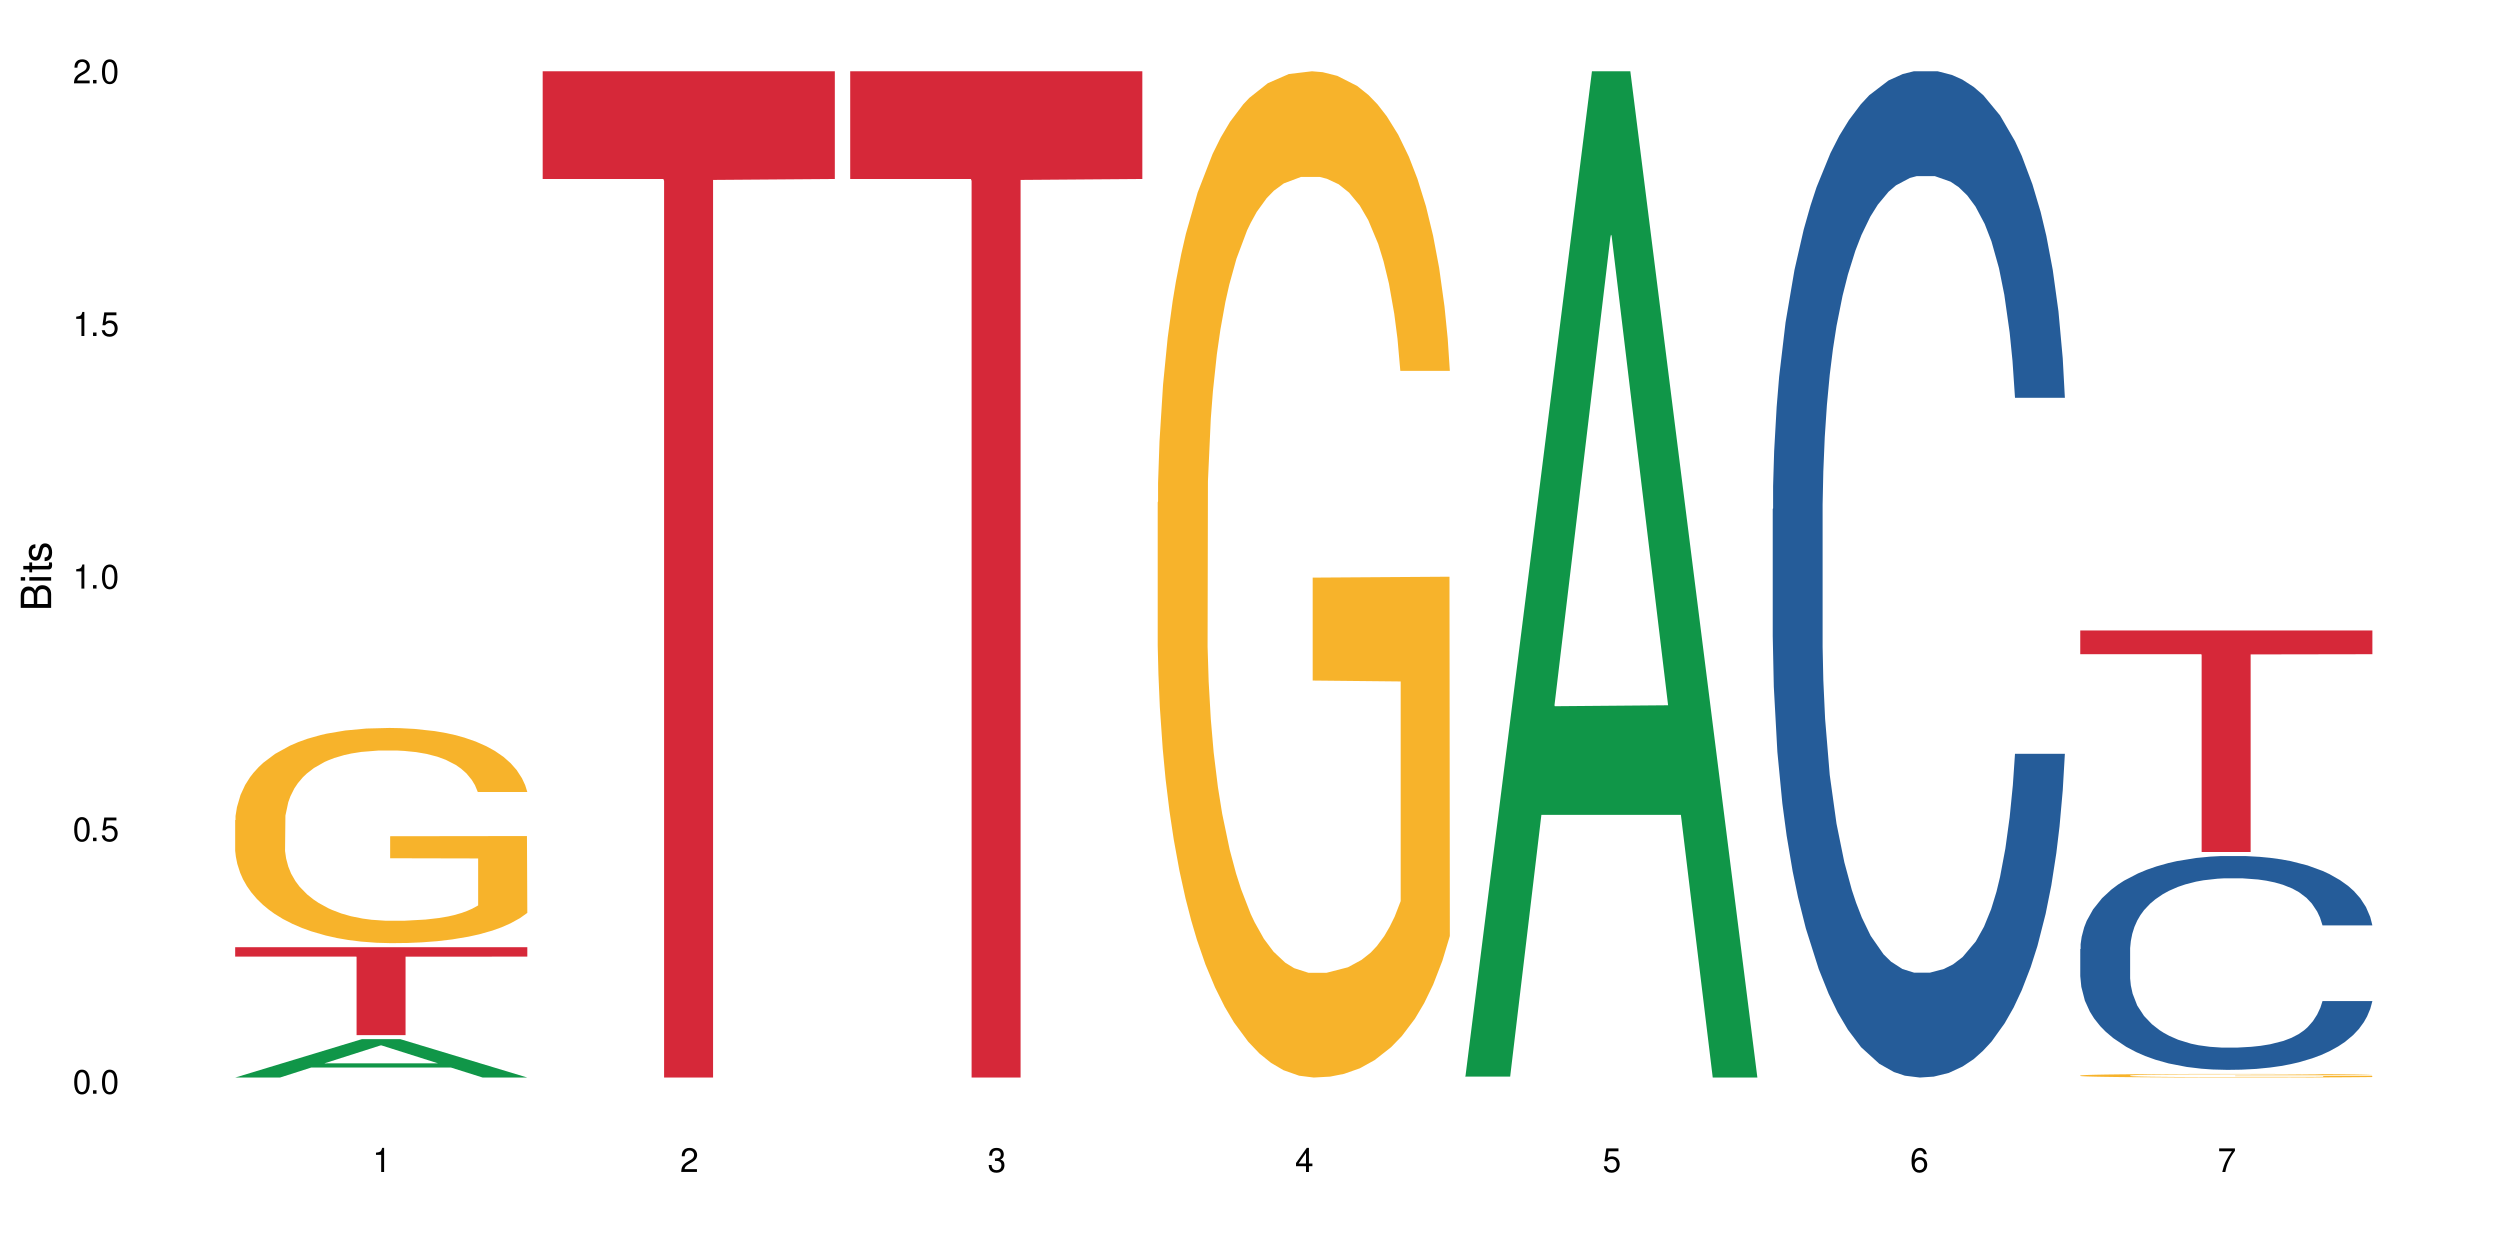 <?xml version="1.0" encoding="UTF-8"?>
<svg xmlns="http://www.w3.org/2000/svg" xmlns:xlink="http://www.w3.org/1999/xlink" width="720" height="360" viewBox="0 0 720 360">
<defs>
<g>
<g id="glyph-0-0">
</g>
<g id="glyph-0-1">
<path d="M 2.641 -6.938 C 2 -6.938 1.422 -6.656 1.078 -6.172 C 0.641 -5.562 0.406 -4.641 0.406 -3.359 C 0.406 -1.016 1.188 0.219 2.641 0.219 C 4.078 0.219 4.859 -1.016 4.859 -3.297 C 4.859 -4.641 4.656 -5.547 4.203 -6.172 C 3.844 -6.656 3.281 -6.938 2.641 -6.938 Z M 2.641 -6.188 C 3.547 -6.188 4 -5.25 4 -3.375 C 4 -1.406 3.562 -0.484 2.625 -0.484 C 1.734 -0.484 1.281 -1.438 1.281 -3.344 C 1.281 -5.25 1.734 -6.188 2.641 -6.188 Z M 2.641 -6.188 "/>
</g>
<g id="glyph-0-2">
<path d="M 1.828 -1 L 0.828 -1 L 0.828 0 L 1.828 0 Z M 1.828 -1 "/>
</g>
<g id="glyph-0-3">
<path d="M 4.562 -6.797 L 1.062 -6.797 L 0.547 -3.094 L 1.328 -3.094 C 1.719 -3.562 2.047 -3.734 2.578 -3.734 C 3.484 -3.734 4.062 -3.109 4.062 -2.094 C 4.062 -1.125 3.484 -0.531 2.578 -0.531 C 1.828 -0.531 1.375 -0.906 1.188 -1.672 L 0.328 -1.672 C 0.453 -1.109 0.547 -0.844 0.75 -0.594 C 1.125 -0.078 1.828 0.219 2.594 0.219 C 3.969 0.219 4.922 -0.781 4.922 -2.219 C 4.922 -3.562 4.031 -4.484 2.719 -4.484 C 2.25 -4.484 1.859 -4.359 1.469 -4.062 L 1.734 -5.969 L 4.562 -5.969 Z M 4.562 -6.797 "/>
</g>
<g id="glyph-0-4">
<path d="M 2.484 -4.938 L 2.484 0 L 3.328 0 L 3.328 -6.938 L 2.766 -6.938 C 2.469 -5.875 2.281 -5.734 0.984 -5.562 L 0.984 -4.938 Z M 2.484 -4.938 "/>
</g>
<g id="glyph-0-5">
<path d="M 4.859 -0.828 L 1.281 -0.828 C 1.359 -1.406 1.672 -1.781 2.5 -2.281 L 3.469 -2.828 C 4.406 -3.344 4.906 -4.062 4.906 -4.906 C 4.906 -5.484 4.672 -6.031 4.266 -6.406 C 3.859 -6.766 3.375 -6.938 2.719 -6.938 C 1.859 -6.938 1.219 -6.625 0.844 -6.031 C 0.609 -5.672 0.5 -5.234 0.484 -4.531 L 1.328 -4.531 C 1.359 -5.016 1.406 -5.281 1.531 -5.516 C 1.75 -5.938 2.188 -6.203 2.703 -6.203 C 3.469 -6.203 4.031 -5.641 4.031 -4.891 C 4.031 -4.344 3.719 -3.859 3.125 -3.516 L 2.234 -3 C 0.812 -2.172 0.406 -1.531 0.328 -0.016 L 4.859 -0.016 Z M 4.859 -0.828 "/>
</g>
<g id="glyph-0-6">
<path d="M 2.125 -3.188 L 2.578 -3.188 C 3.5 -3.188 3.984 -2.766 3.984 -1.922 C 3.984 -1.062 3.469 -0.531 2.594 -0.531 C 1.656 -0.531 1.203 -1 1.156 -2.016 L 0.312 -2.016 C 0.344 -1.453 0.438 -1.094 0.609 -0.781 C 0.953 -0.109 1.625 0.219 2.547 0.219 C 3.953 0.219 4.859 -0.625 4.859 -1.938 C 4.859 -2.828 4.516 -3.297 3.703 -3.594 C 4.344 -3.844 4.656 -4.328 4.656 -5.031 C 4.656 -6.219 3.875 -6.938 2.578 -6.938 C 1.203 -6.938 0.484 -6.172 0.453 -4.703 L 1.297 -4.703 C 1.312 -5.125 1.344 -5.359 1.453 -5.578 C 1.641 -5.969 2.062 -6.203 2.594 -6.203 C 3.344 -6.203 3.797 -5.75 3.797 -5 C 3.797 -4.516 3.609 -4.219 3.25 -4.047 C 3.016 -3.953 2.703 -3.922 2.125 -3.906 Z M 2.125 -3.188 "/>
</g>
<g id="glyph-0-7">
<path d="M 3.141 -1.672 L 3.141 0 L 3.984 0 L 3.984 -1.672 L 4.984 -1.672 L 4.984 -2.438 L 3.984 -2.438 L 3.984 -6.938 L 3.359 -6.938 L 0.266 -2.578 L 0.266 -1.672 Z M 3.141 -2.438 L 1 -2.438 L 3.141 -5.5 Z M 3.141 -2.438 "/>
</g>
<g id="glyph-0-8">
<path d="M 4.781 -5.125 C 4.609 -6.266 3.891 -6.938 2.844 -6.938 C 2.094 -6.938 1.422 -6.578 1.031 -5.953 C 0.594 -5.266 0.406 -4.422 0.406 -3.172 C 0.406 -2 0.578 -1.25 0.984 -0.641 C 1.359 -0.078 1.953 0.219 2.703 0.219 C 3.984 0.219 4.922 -0.75 4.922 -2.094 C 4.922 -3.375 4.062 -4.281 2.844 -4.281 C 2.172 -4.281 1.641 -4.031 1.281 -3.516 C 1.281 -5.234 1.828 -6.188 2.797 -6.188 C 3.391 -6.188 3.797 -5.797 3.938 -5.125 Z M 2.734 -3.531 C 3.547 -3.531 4.062 -2.953 4.062 -2.031 C 4.062 -1.156 3.484 -0.531 2.703 -0.531 C 1.922 -0.531 1.328 -1.188 1.328 -2.078 C 1.328 -2.938 1.906 -3.531 2.734 -3.531 Z M 2.734 -3.531 "/>
</g>
<g id="glyph-0-9">
<path d="M 4.984 -6.797 L 0.438 -6.797 L 0.438 -5.969 L 4.109 -5.969 C 2.5 -3.656 1.828 -2.234 1.328 0 L 2.219 0 C 2.594 -2.172 3.453 -4.047 4.984 -6.094 Z M 4.984 -6.797 "/>
</g>
<g id="glyph-1-0">
</g>
<g id="glyph-1-1">
<path d="M 0 -0.953 L 0 -4.891 C 0 -5.719 -0.234 -6.344 -0.734 -6.797 C -1.188 -7.234 -1.812 -7.469 -2.5 -7.469 C -3.547 -7.469 -4.188 -7 -4.625 -5.875 C -4.984 -6.688 -5.625 -7.094 -6.531 -7.094 C -7.172 -7.094 -7.734 -6.859 -8.141 -6.391 C -8.562 -5.922 -8.75 -5.344 -8.75 -4.5 L -8.75 -0.953 Z M -4.984 -2.062 L -7.766 -2.062 L -7.766 -4.219 C -7.766 -4.844 -7.688 -5.203 -7.453 -5.5 C -7.219 -5.812 -6.859 -5.969 -6.375 -5.969 C -5.891 -5.969 -5.531 -5.812 -5.297 -5.5 C -5.062 -5.203 -4.984 -4.844 -4.984 -4.219 Z M -0.984 -2.062 L -4 -2.062 L -4 -4.781 C -4 -5.766 -3.438 -6.359 -2.484 -6.359 C -1.547 -6.359 -0.984 -5.766 -0.984 -4.781 Z M -0.984 -2.062 "/>
</g>
<g id="glyph-1-2">
<path d="M -6.281 -1.797 L -6.281 -0.797 L 0 -0.797 L 0 -1.797 Z M -8.75 -1.797 L -8.75 -0.797 L -7.484 -0.797 L -7.484 -1.797 Z M -8.75 -1.797 "/>
</g>
<g id="glyph-1-3">
<path d="M -6.281 -3.047 L -6.281 -2.016 L -8.016 -2.016 L -8.016 -1.016 L -6.281 -1.016 L -6.281 -0.172 L -5.469 -0.172 L -5.469 -1.016 L -0.719 -1.016 C -0.078 -1.016 0.281 -1.453 0.281 -2.234 C 0.281 -2.5 0.25 -2.719 0.188 -3.047 L -0.641 -3.047 C -0.609 -2.906 -0.594 -2.766 -0.594 -2.562 C -0.594 -2.141 -0.719 -2.016 -1.156 -2.016 L -5.469 -2.016 L -5.469 -3.047 Z M -6.281 -3.047 "/>
</g>
<g id="glyph-1-4">
<path d="M -4.531 -5.25 C -5.766 -5.25 -6.469 -4.422 -6.469 -2.969 C -6.469 -1.516 -5.719 -0.562 -4.547 -0.562 C -3.562 -0.562 -3.094 -1.062 -2.734 -2.562 L -2.516 -3.484 C -2.344 -4.188 -2.094 -4.469 -1.641 -4.469 C -1.047 -4.469 -0.641 -3.875 -0.641 -3 C -0.641 -2.453 -0.797 -2 -1.062 -1.75 C -1.25 -1.594 -1.422 -1.531 -1.875 -1.469 L -1.875 -0.406 C -0.422 -0.453 0.281 -1.266 0.281 -2.922 C 0.281 -4.5 -0.5 -5.516 -1.719 -5.516 C -2.656 -5.516 -3.172 -4.984 -3.469 -3.734 L -3.703 -2.766 C -3.891 -1.953 -4.156 -1.609 -4.594 -1.609 C -5.188 -1.609 -5.547 -2.125 -5.547 -2.938 C -5.547 -3.75 -5.203 -4.172 -4.531 -4.203 Z M -4.531 -5.25 "/>
</g>
</g>
</defs>
<rect x="-72" y="-36" width="864" height="432" fill="rgb(100%, 100%, 100%)" fill-opacity="1"/>
<path fill-rule="nonzero" fill="rgb(6.275%, 58.824%, 28.235%)" fill-opacity="1" d="M 67.73 310.32 L 67.82 310.312 L 104.227 299.273 L 115.281 299.273 L 151.867 310.332 L 139.012 310.332 L 129.844 307.445 L 89.664 307.445 L 80.676 310.32 L 67.73 310.32 L 93.527 306.25 L 126.156 306.242 L 109.887 301.082 L 109.707 301.07 L 109.527 301.102 L 93.438 306.242 L 93.527 306.25 Z M 67.73 310.32 "/>
<path fill-rule="nonzero" fill="rgb(96.863%, 70.196%, 16.863%)" fill-opacity="1" d="M 67.73 236.195 L 67.832 236.141 L 67.832 235.008 L 68.242 232.461 L 69.27 228.949 L 70.605 226.062 L 72.039 223.801 L 72.965 222.609 L 74.504 220.914 L 75.836 219.668 L 79.223 217.121 L 83.531 214.742 L 85.891 213.723 L 88.559 212.762 L 92.355 211.688 L 94.102 211.289 L 99.438 210.383 L 105.488 209.82 L 112.16 209.648 L 115.238 209.707 L 119.441 209.934 L 125.188 210.555 L 128.473 211.121 L 131.039 211.688 L 133.707 212.422 L 136.988 213.555 L 140.066 214.914 L 142.527 216.27 L 144.992 217.969 L 147.043 219.781 L 148.789 221.762 L 150.328 224.141 L 151.25 226.121 L 151.867 228.102 L 137.605 228.102 L 136.785 226.121 L 135.859 224.594 L 134.32 222.723 L 132.781 221.367 L 131.242 220.289 L 128.371 218.82 L 125.906 217.914 L 122.828 217.121 L 119.855 216.609 L 116.469 216.27 L 114.414 216.156 L 108.977 216.156 L 104.055 216.555 L 101.18 217.008 L 99.129 217.461 L 96.254 218.309 L 94.512 218.988 L 93.484 219.441 L 90.406 221.195 L 88.355 222.781 L 87.227 223.855 L 85.789 225.555 L 84.762 227.082 L 83.633 229.348 L 83.02 231.047 L 82.199 234.895 L 82.094 245.082 L 82.402 247.234 L 83.02 249.555 L 83.84 251.594 L 85.07 253.742 L 86.301 255.387 L 88.457 257.594 L 90.305 259.062 L 91.742 260.027 L 94.512 261.555 L 95.641 262.062 L 98.309 263.082 L 101.078 263.875 L 104.465 264.555 L 107.027 264.895 L 111.133 265.176 L 116.363 265.176 L 122.52 264.836 L 126.422 264.387 L 129.09 263.934 L 130.832 263.535 L 132.988 262.914 L 134.527 262.348 L 135.961 261.723 L 137.707 260.762 L 137.707 247.234 L 112.363 247.176 L 112.363 240.836 L 151.762 240.781 L 151.867 262.914 L 149.711 264.441 L 147.043 265.914 L 144.48 267.047 L 141.812 268.008 L 138.016 269.082 L 134.938 269.762 L 130.215 270.555 L 125.906 271.062 L 121.395 271.402 L 117.391 271.574 L 112.672 271.629 L 108.465 271.516 L 103.949 271.176 L 100.359 270.727 L 97.074 270.16 L 93.793 269.422 L 89.688 268.234 L 87.02 267.273 L 84.25 266.082 L 81.48 264.668 L 79.016 263.141 L 77.375 261.949 L 75.734 260.594 L 73.988 258.895 L 72.348 256.969 L 71.117 255.215 L 69.988 253.234 L 69.168 251.367 L 68.348 248.82 L 67.938 246.781 L 67.73 245.027 Z M 67.73 236.195 "/>
<path fill-rule="nonzero" fill="rgb(83.922%, 15.686%, 22.353%)" fill-opacity="1" d="M 67.73 272.793 L 151.867 272.793 L 151.867 275.504 L 116.801 275.527 L 116.801 298.109 L 102.695 298.109 L 102.695 275.551 L 102.488 275.504 L 67.73 275.504 Z M 67.73 272.793 "/>
<path fill-rule="nonzero" fill="rgb(83.922%, 15.686%, 22.353%)" fill-opacity="1" d="M 156.293 20.527 L 240.43 20.527 L 240.43 51.547 L 205.363 51.82 L 205.363 310.332 L 191.258 310.332 L 191.258 52.094 L 191.051 51.547 L 156.293 51.547 Z M 156.293 20.527 "/>
<path fill-rule="nonzero" fill="rgb(83.922%, 15.686%, 22.353%)" fill-opacity="1" d="M 244.859 20.527 L 328.992 20.527 L 328.992 51.547 L 293.93 51.82 L 293.93 310.332 L 279.82 310.332 L 279.82 52.094 L 279.617 51.547 L 244.859 51.547 Z M 244.859 20.527 "/>
<path fill-rule="nonzero" fill="rgb(96.863%, 70.196%, 16.863%)" fill-opacity="1" d="M 333.422 144.652 L 333.523 144.387 L 333.523 139.094 L 333.934 127.184 L 334.961 110.777 L 336.293 97.277 L 337.73 86.691 L 338.652 81.133 L 340.191 73.195 L 341.527 67.371 L 344.914 55.461 L 349.223 44.348 L 351.582 39.582 L 354.25 35.082 L 358.047 30.055 L 359.789 28.203 L 365.125 23.965 L 371.18 21.32 L 377.848 20.527 L 380.926 20.789 L 385.133 21.848 L 390.879 24.762 L 394.164 27.406 L 396.727 30.055 L 399.395 33.496 L 402.68 38.789 L 405.758 45.141 L 408.219 51.492 L 410.684 59.43 L 412.734 67.902 L 414.477 77.164 L 416.016 88.281 L 416.941 97.543 L 417.555 106.805 L 403.293 106.805 L 402.473 97.543 L 401.551 90.398 L 400.012 81.664 L 398.473 75.312 L 396.934 70.281 L 394.059 63.402 L 391.598 59.168 L 388.52 55.461 L 385.543 53.078 L 382.156 51.492 L 380.105 50.961 L 374.668 50.961 L 369.742 52.816 L 366.871 54.934 L 364.816 57.051 L 361.945 61.02 L 360.199 64.195 L 359.176 66.312 L 356.098 74.516 L 354.043 81.93 L 352.914 86.957 L 351.48 94.898 L 350.453 102.043 L 349.324 112.629 L 348.711 120.57 L 347.887 138.566 L 347.785 186.207 L 348.094 196.262 L 348.711 207.113 L 349.531 216.641 L 350.762 226.699 L 351.992 234.375 L 354.148 244.695 L 355.992 251.578 L 357.43 256.078 L 360.199 263.223 L 361.328 265.605 L 363.996 270.367 L 366.766 274.074 L 370.152 277.25 L 372.719 278.836 L 376.824 280.16 L 382.055 280.16 L 388.211 278.574 L 392.109 276.457 L 394.777 274.34 L 396.523 272.484 L 398.676 269.574 L 400.215 266.926 L 401.652 264.016 L 403.398 259.516 L 403.398 196.262 L 378.055 195.996 L 378.055 166.355 L 417.453 166.09 L 417.555 269.574 L 415.402 276.719 L 412.734 283.602 L 410.168 288.895 L 407.5 293.395 L 403.703 298.422 L 400.625 301.598 L 395.906 305.305 L 391.598 307.688 L 387.082 309.273 L 383.082 310.066 L 378.363 310.332 L 374.156 309.805 L 369.641 308.215 L 366.051 306.098 L 362.766 303.453 L 359.484 300.012 L 355.379 294.453 L 352.711 289.953 L 349.941 284.395 L 347.172 277.777 L 344.707 270.633 L 343.066 265.074 L 341.426 258.723 L 339.68 250.781 L 338.039 241.785 L 336.809 233.578 L 335.68 224.316 L 334.859 215.582 L 334.035 203.672 L 333.625 194.145 L 333.422 185.941 Z M 333.422 144.652 "/>
<path fill-rule="nonzero" fill="rgb(6.275%, 58.824%, 28.235%)" fill-opacity="1" d="M 421.984 310.059 L 422.074 309.789 L 458.48 20.527 L 469.535 20.527 L 506.121 310.332 L 493.266 310.332 L 484.098 234.684 L 443.918 234.684 L 434.93 310.059 L 421.984 310.059 L 447.781 203.391 L 480.41 203.117 L 464.141 67.875 L 463.961 67.602 L 463.781 68.418 L 447.691 203.117 L 447.781 203.391 Z M 421.984 310.059 "/>
<path fill-rule="nonzero" fill="rgb(14.51%, 36.078%, 60%)" fill-opacity="1" d="M 510.547 146.621 L 510.652 146.355 L 510.652 140 L 510.957 129.934 L 511.676 117.215 L 512.395 108.477 L 514.242 92.844 L 516.809 77.746 L 519.473 66.09 L 521.426 59.203 L 523.168 53.902 L 527.168 44.102 L 529.734 39.07 L 532.504 34.566 L 535.891 30.062 L 538.355 27.414 L 543.895 23.176 L 548 21.32 L 551.18 20.527 L 558.055 20.527 L 562.156 21.586 L 565.133 22.91 L 568.418 25.031 L 571.188 27.414 L 576.008 33.242 L 580.32 40.66 L 582.27 44.898 L 585.348 53.109 L 587.707 61.055 L 589.348 67.945 L 591.195 77.746 L 592.836 89.668 L 594.066 103.176 L 594.684 114.566 L 580.32 114.566 L 579.602 103.973 L 578.781 95.758 L 577.242 84.898 L 575.703 77.215 L 573.547 69.535 L 571.598 64.5 L 568.93 59.469 L 566.57 56.289 L 564.105 53.902 L 561.746 52.316 L 557.234 50.727 L 552 50.727 L 550.051 51.254 L 546.051 53.375 L 543.895 55.23 L 540.816 58.938 L 538.66 62.383 L 536.098 67.68 L 534.352 72.184 L 532.199 79.07 L 530.66 85.164 L 528.914 93.906 L 527.887 100.527 L 526.965 107.945 L 526.145 116.688 L 525.527 125.957 L 525.117 135.762 L 524.914 145.297 L 524.914 186.355 L 525.117 195.895 L 525.629 207.02 L 526.965 223.18 L 528.914 237.219 L 531.172 248.344 L 533.324 256.293 L 534.559 260 L 536.199 264.238 L 538.766 269.535 L 542.457 274.836 L 544.613 276.953 L 547.895 279.074 L 551.281 280.133 L 555.797 280.133 L 559.797 279.074 L 562.465 277.75 L 565.234 275.629 L 569.031 271.125 L 571.391 266.887 L 573.445 261.855 L 574.984 256.82 L 576.008 252.582 L 577.547 244.371 L 578.781 235.363 L 579.703 226.094 L 580.32 217.086 L 594.684 217.086 L 594.066 227.684 L 593.145 238.012 L 592.223 245.695 L 590.785 254.969 L 589.145 263.18 L 586.781 272.449 L 584.832 278.543 L 582.27 285.168 L 579.91 290.199 L 577.344 294.703 L 573.547 300 L 571.086 302.648 L 568.418 305.035 L 565.234 307.152 L 561.234 309.008 L 556.926 310.066 L 552.922 310.332 L 548.613 309.801 L 545.434 308.742 L 541.227 306.359 L 535.992 301.59 L 532.199 296.559 L 529.223 291.523 L 526.656 286.227 L 523.785 279.074 L 520.09 267.418 L 517.832 258.41 L 516.293 250.992 L 514.551 240.664 L 513.316 231.391 L 511.883 216.555 L 510.855 197.746 L 510.547 183.18 Z M 510.547 146.621 "/>
<path fill-rule="nonzero" fill="rgb(14.51%, 36.078%, 60%)" fill-opacity="1" d="M 599.113 273.336 L 599.215 273.277 L 599.215 271.93 L 599.523 269.789 L 600.238 267.086 L 600.957 265.23 L 602.805 261.906 L 605.371 258.699 L 608.039 256.223 L 609.988 254.758 L 611.73 253.633 L 615.734 251.551 L 618.297 250.48 L 621.07 249.523 L 624.453 248.566 L 626.918 248.004 L 632.457 247.102 L 636.562 246.707 L 639.742 246.539 L 646.617 246.539 L 650.723 246.766 L 653.695 247.047 L 656.98 247.496 L 659.75 248.004 L 664.574 249.242 L 668.883 250.816 L 670.832 251.719 L 673.91 253.465 L 676.27 255.152 L 677.91 256.617 L 679.758 258.699 L 681.398 261.23 L 682.633 264.102 L 683.246 266.523 L 668.883 266.523 L 668.164 264.273 L 667.344 262.527 L 665.805 260.219 L 664.266 258.586 L 662.109 256.953 L 660.16 255.883 L 657.492 254.816 L 655.133 254.141 L 652.672 253.633 L 650.312 253.293 L 645.797 252.957 L 640.562 252.957 L 638.613 253.07 L 634.613 253.52 L 632.457 253.914 L 629.379 254.703 L 627.227 255.434 L 624.66 256.559 L 622.914 257.516 L 620.762 258.98 L 619.223 260.273 L 617.477 262.133 L 616.453 263.539 L 615.527 265.117 L 614.707 266.973 L 614.09 268.945 L 613.68 271.027 L 613.477 273.055 L 613.477 281.777 L 613.68 283.805 L 614.195 286.168 L 615.527 289.605 L 617.477 292.586 L 619.734 294.953 L 621.891 296.641 L 623.121 297.43 L 624.762 298.328 L 627.328 299.453 L 631.02 300.582 L 633.176 301.031 L 636.461 301.48 L 639.844 301.707 L 644.359 301.707 L 648.359 301.48 L 651.027 301.199 L 653.801 300.75 L 657.594 299.793 L 659.957 298.891 L 662.008 297.824 L 663.547 296.754 L 664.574 295.852 L 666.113 294.105 L 667.344 292.191 L 668.266 290.223 L 668.883 288.309 L 683.246 288.309 L 682.633 290.562 L 681.707 292.758 L 680.785 294.387 L 679.348 296.359 L 677.707 298.105 L 675.348 300.074 L 673.398 301.367 L 670.832 302.777 L 668.473 303.844 L 665.906 304.801 L 662.109 305.93 L 659.648 306.492 L 656.98 307 L 653.801 307.449 L 649.797 307.844 L 645.488 308.066 L 641.488 308.125 L 637.176 308.012 L 633.996 307.785 L 629.789 307.281 L 624.559 306.266 L 620.762 305.195 L 617.785 304.129 L 615.219 303 L 612.348 301.48 L 608.652 299.004 L 606.395 297.09 L 604.855 295.516 L 603.113 293.32 L 601.883 291.348 L 600.445 288.195 L 599.418 284.199 L 599.113 281.102 Z M 599.113 273.336 "/>
<path fill-rule="nonzero" fill="rgb(96.863%, 70.196%, 16.863%)" fill-opacity="1" d="M 599.113 309.734 L 599.215 309.734 L 599.215 309.715 L 599.625 309.672 L 600.652 309.613 L 601.984 309.566 L 603.422 309.527 L 604.344 309.508 L 605.883 309.477 L 607.219 309.457 L 610.602 309.414 L 614.914 309.375 L 617.273 309.355 L 619.941 309.34 L 623.738 309.32 L 625.48 309.316 L 630.816 309.301 L 636.871 309.289 L 646.617 309.289 L 650.824 309.293 L 656.57 309.305 L 659.852 309.312 L 662.418 309.32 L 665.086 309.336 L 668.367 309.355 L 671.445 309.375 L 673.91 309.398 L 676.371 309.43 L 678.426 309.457 L 680.168 309.492 L 681.707 309.531 L 682.633 309.566 L 683.246 309.598 L 668.984 309.598 L 668.164 309.566 L 667.242 309.539 L 665.703 309.508 L 664.164 309.484 L 662.625 309.469 L 659.75 309.441 L 657.289 309.426 L 654.211 309.414 L 651.234 309.406 L 647.848 309.398 L 640.359 309.398 L 635.434 309.402 L 632.559 309.41 L 630.508 309.418 L 627.637 309.434 L 625.891 309.445 L 624.863 309.453 L 621.785 309.48 L 619.734 309.508 L 618.605 309.527 L 617.168 309.555 L 616.145 309.582 L 615.016 309.621 L 614.398 309.648 L 613.578 309.715 L 613.477 309.887 L 613.785 309.922 L 614.398 309.961 L 615.219 309.996 L 616.453 310.031 L 617.684 310.059 L 619.836 310.098 L 621.684 310.121 L 623.121 310.137 L 625.891 310.164 L 627.02 310.172 L 629.688 310.188 L 632.457 310.203 L 635.844 310.215 L 638.41 310.219 L 642.512 310.223 L 647.746 310.223 L 653.902 310.219 L 657.801 310.211 L 660.469 310.203 L 662.211 310.195 L 664.367 310.184 L 665.906 310.176 L 667.344 310.164 L 669.086 310.148 L 669.086 309.922 L 643.742 309.922 L 643.742 309.812 L 683.145 309.812 L 683.246 310.184 L 681.094 310.211 L 678.426 310.234 L 675.859 310.254 L 673.191 310.27 L 669.395 310.289 L 666.316 310.301 L 661.598 310.312 L 657.289 310.324 L 652.773 310.328 L 648.773 310.332 L 639.844 310.332 L 635.332 310.324 L 631.738 310.316 L 628.457 310.309 L 625.172 310.297 L 621.07 310.273 L 618.402 310.258 L 615.629 310.238 L 612.859 310.215 L 610.398 310.188 L 608.758 310.168 L 607.113 310.145 L 605.371 310.117 L 603.73 310.086 L 602.496 310.055 L 601.367 310.023 L 600.547 309.992 L 599.727 309.949 L 599.316 309.914 L 599.113 309.883 Z M 599.113 309.734 "/>
<path fill-rule="nonzero" fill="rgb(83.922%, 15.686%, 22.353%)" fill-opacity="1" d="M 599.113 181.582 L 683.246 181.582 L 683.246 188.41 L 648.184 188.473 L 648.184 245.375 L 634.074 245.375 L 634.074 188.531 L 633.871 188.41 L 599.113 188.41 Z M 599.113 181.582 "/>
<g fill="rgb(0%, 0%, 0%)" fill-opacity="1">
<use xlink:href="#glyph-0-1" x="20.965" y="314.993"/>
<use xlink:href="#glyph-0-2" x="25.965" y="314.993"/>
<use xlink:href="#glyph-0-1" x="28.965" y="314.993"/>
</g>
<g fill="rgb(0%, 0%, 0%)" fill-opacity="1">
<use xlink:href="#glyph-0-1" x="20.965" y="242.251"/>
<use xlink:href="#glyph-0-2" x="25.965" y="242.251"/>
<use xlink:href="#glyph-0-3" x="28.965" y="242.251"/>
</g>
<g fill="rgb(0%, 0%, 0%)" fill-opacity="1">
<use xlink:href="#glyph-0-4" x="20.965" y="169.509"/>
<use xlink:href="#glyph-0-2" x="25.965" y="169.509"/>
<use xlink:href="#glyph-0-1" x="28.965" y="169.509"/>
</g>
<g fill="rgb(0%, 0%, 0%)" fill-opacity="1">
<use xlink:href="#glyph-0-4" x="20.965" y="96.767"/>
<use xlink:href="#glyph-0-2" x="25.965" y="96.767"/>
<use xlink:href="#glyph-0-3" x="28.965" y="96.767"/>
</g>
<g fill="rgb(0%, 0%, 0%)" fill-opacity="1">
<use xlink:href="#glyph-0-5" x="20.965" y="24.024"/>
<use xlink:href="#glyph-0-2" x="25.965" y="24.024"/>
<use xlink:href="#glyph-0-1" x="28.965" y="24.024"/>
</g>
<g fill="rgb(0%, 0%, 0%)" fill-opacity="1">
<use xlink:href="#glyph-0-4" x="107.297" y="337.532"/>
</g>
<g fill="rgb(0%, 0%, 0%)" fill-opacity="1">
<use xlink:href="#glyph-0-5" x="195.863" y="337.532"/>
</g>
<g fill="rgb(0%, 0%, 0%)" fill-opacity="1">
<use xlink:href="#glyph-0-6" x="284.426" y="337.532"/>
</g>
<g fill="rgb(0%, 0%, 0%)" fill-opacity="1">
<use xlink:href="#glyph-0-7" x="372.988" y="337.532"/>
</g>
<g fill="rgb(0%, 0%, 0%)" fill-opacity="1">
<use xlink:href="#glyph-0-3" x="461.551" y="337.532"/>
</g>
<g fill="rgb(0%, 0%, 0%)" fill-opacity="1">
<use xlink:href="#glyph-0-8" x="550.117" y="337.532"/>
</g>
<g fill="rgb(0%, 0%, 0%)" fill-opacity="1">
<use xlink:href="#glyph-0-9" x="638.68" y="337.532"/>
</g>
<g fill="rgb(0%, 0%, 0%)" fill-opacity="1">
<use xlink:href="#glyph-1-1" x="14.725" y="176.012"/>
<use xlink:href="#glyph-1-2" x="14.725" y="168.012"/>
<use xlink:href="#glyph-1-3" x="14.725" y="165.012"/>
<use xlink:href="#glyph-1-4" x="14.725" y="162.012"/>
</g>
</svg>
